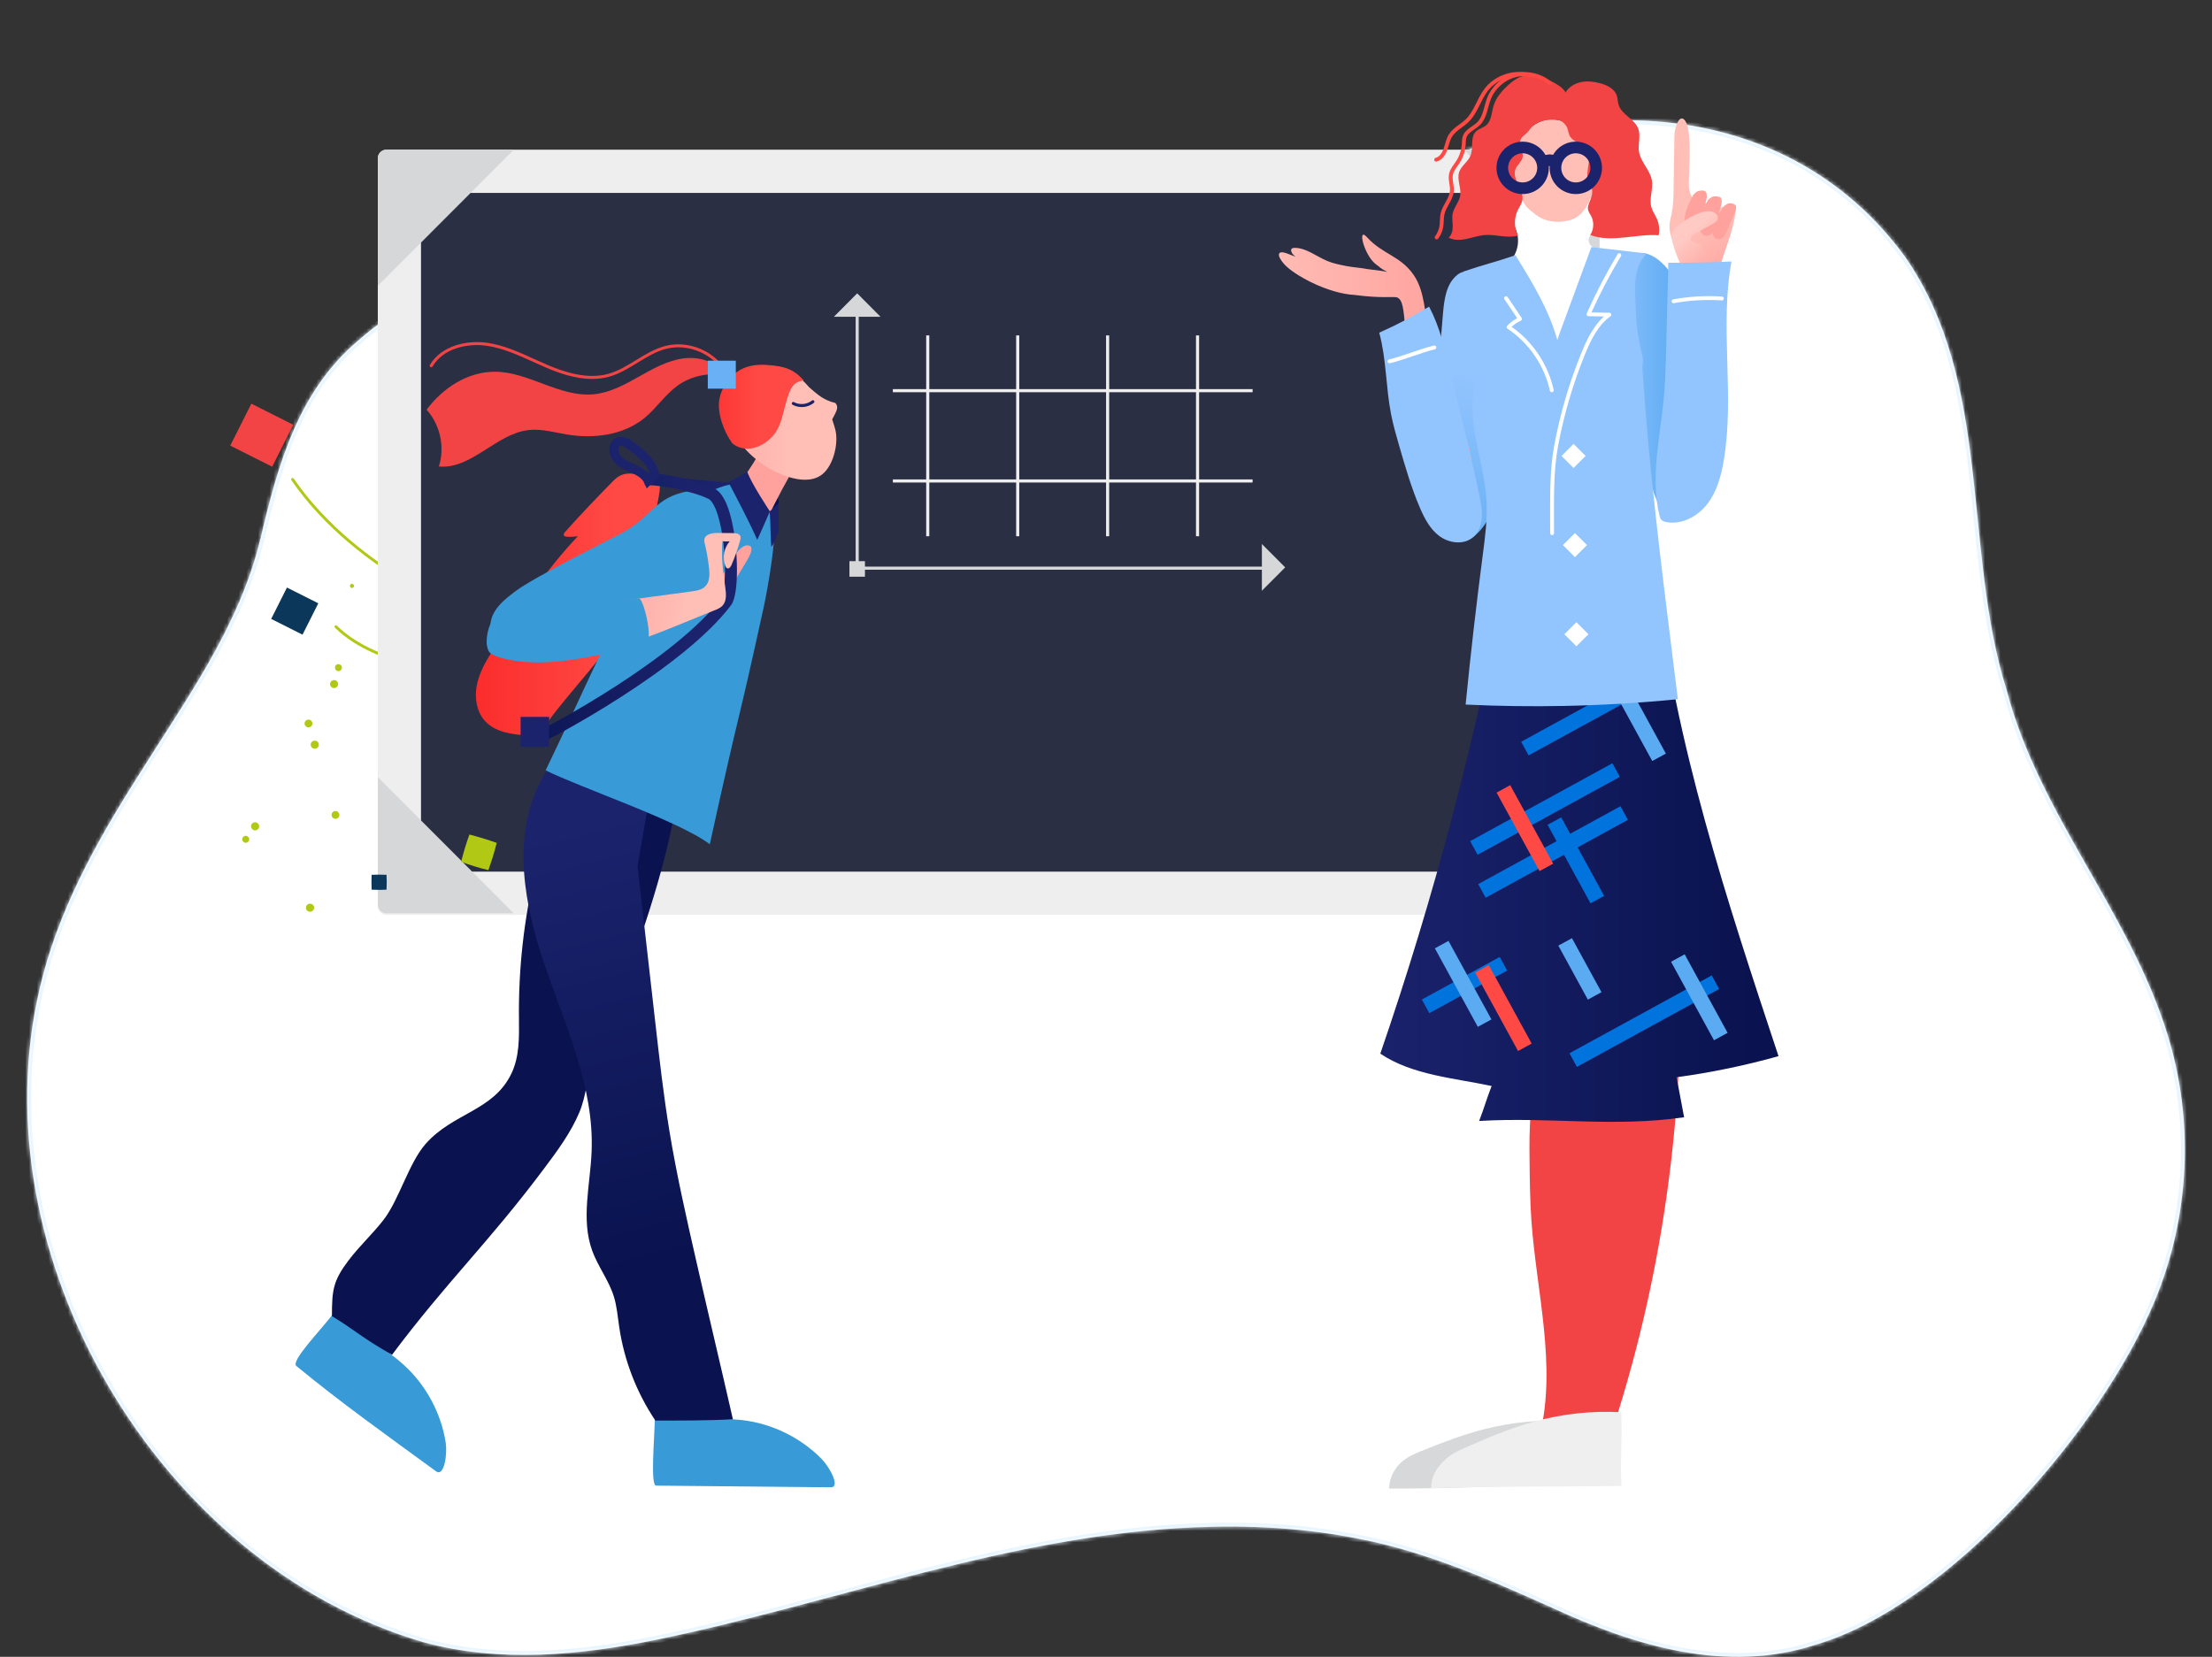 <svg width="570" height="427" viewBox="0 0 570 427" fill="none" xmlns="http://www.w3.org/2000/svg">
<rect x="0" y="0" width="570" height="427" fill="#333333" stroke="none"/>
<mask id="path-1-inside-1_9912_7237" fill="white">
<path d="M67.174 138.612C71.618 119.731 76.806 100.87 92.31 87.764C112.403 69.982 141.313 64.24 167.383 68.463C188.699 72.02 207.885 83.936 229.004 89.243C238.629 91.788 248.571 93.341 258.512 93.604C305.609 94.629 322.394 69.87 358.346 48.293C401.235 22.54 459.654 23.237 490.911 66.187C513.614 98.812 505.626 141.485 517.106 177.944C525.463 209.793 548.764 235.125 558.449 266.349C565.498 288.787 564.301 313.554 555.26 335.249C541.643 368.176 502.398 413.684 468.004 423.838C445.018 431.414 421.243 424.232 399.979 414.361C383.903 407.134 367.486 399.894 350.154 396.579C336.222 393.778 321.914 393.015 307.699 393.626C260.294 395.626 215.577 413.007 169.539 422.516C149.742 426.6 128.873 428.639 109.175 423.246C40.591 403.248 -5.966 323.352 10.228 254.762C14.771 235.079 24.594 217.349 35.357 200.356C47.567 180.733 61.723 161.523 67.134 138.73"/>
</mask>
<path d="M67.174 138.612C71.618 119.731 76.806 100.87 92.31 87.764C112.403 69.982 141.313 64.24 167.383 68.463C188.699 72.02 207.885 83.936 229.004 89.243C238.629 91.788 248.571 93.341 258.512 93.604C305.609 94.629 322.394 69.87 358.346 48.293C401.235 22.54 459.654 23.237 490.911 66.187C513.614 98.812 505.626 141.485 517.106 177.944C525.463 209.793 548.764 235.125 558.449 266.349C565.498 288.787 564.301 313.554 555.26 335.249C541.643 368.176 502.398 413.684 468.004 423.838C445.018 431.414 421.243 424.232 399.979 414.361C383.903 407.134 367.486 399.894 350.154 396.579C336.222 393.778 321.914 393.015 307.699 393.626C260.294 395.626 215.577 413.007 169.539 422.516C149.742 426.6 128.873 428.639 109.175 423.246C40.591 403.248 -5.966 323.352 10.228 254.762C14.771 235.079 24.594 217.349 35.357 200.356C47.567 180.733 61.723 161.523 67.134 138.73" fill="white"/>
<path d="M92.31 87.764L92.955 88.528L92.964 88.52L92.973 88.513L92.31 87.764ZM167.383 68.463L167.548 67.476L167.543 67.475L167.383 68.463ZM229.004 89.243L229.259 88.277L229.247 88.274L229.004 89.243ZM258.512 93.604L258.486 94.603L258.49 94.603L258.512 93.604ZM358.346 48.293L358.861 49.15L358.861 49.15L358.346 48.293ZM490.911 66.187L491.732 65.616L491.726 65.607L491.72 65.599L490.911 66.187ZM517.106 177.944L518.073 177.69L518.067 177.667L518.06 177.644L517.106 177.944ZM558.449 266.349L557.494 266.645L557.495 266.649L558.449 266.349ZM555.26 335.249L554.337 334.864L554.336 334.867L555.26 335.249ZM468.004 423.838L467.721 422.879L467.706 422.883L467.691 422.888L468.004 423.838ZM399.979 414.361L400.4 413.454L400.389 413.449L399.979 414.361ZM350.154 396.579L349.957 397.56L349.966 397.561L350.154 396.579ZM307.699 393.626L307.742 394.626L307.742 394.625L307.699 393.626ZM169.539 422.516L169.742 423.495L169.742 423.495L169.539 422.516ZM109.175 423.246L108.895 424.206L108.903 424.208L108.911 424.211L109.175 423.246ZM10.228 254.762L11.201 254.992L11.202 254.987L10.228 254.762ZM35.357 200.356L36.202 200.891L36.206 200.885L35.357 200.356ZM68.147 138.841C72.597 119.938 77.733 101.396 92.955 88.528L91.664 87C75.879 100.345 70.64 119.524 66.2 138.382L68.147 138.841ZM92.973 88.513C112.793 70.972 141.38 65.264 167.223 69.45L167.543 67.475C141.247 63.217 112.013 68.992 91.647 87.015L92.973 88.513ZM167.218 69.449C177.757 71.208 187.791 75.037 197.892 79.124C207.963 83.199 218.117 87.539 228.76 90.213L229.247 88.274C218.772 85.641 208.773 81.369 198.642 77.27C188.542 73.183 178.325 69.275 167.548 67.476L167.218 69.449ZM228.748 90.21C238.44 92.773 248.459 94.338 258.486 94.603L258.538 92.604C248.683 92.343 238.818 90.804 229.259 88.277L228.748 90.21ZM258.49 94.603C282.254 95.121 298.409 89.123 313.123 80.281C320.457 75.875 327.436 70.761 334.79 65.429C342.155 60.09 349.914 54.52 358.861 49.15L357.832 47.436C348.803 52.854 340.982 58.47 333.616 63.81C326.24 69.157 319.337 74.215 312.093 78.567C297.653 87.243 281.867 93.112 258.534 92.604L258.49 94.603ZM358.861 49.15C401.475 23.563 459.254 24.387 490.102 66.775L491.72 65.599C460.054 22.088 400.995 21.518 357.832 47.436L358.861 49.15ZM490.09 66.758C501.293 82.857 504.952 101.471 507.224 120.745C509.488 139.946 510.374 159.896 516.152 178.245L518.06 177.644C512.357 159.534 511.498 139.917 509.21 120.511C506.931 101.177 503.232 82.142 491.732 65.616L490.09 66.758ZM516.138 178.198C520.355 194.266 528.335 208.668 536.41 222.875C544.506 237.119 552.69 251.158 557.494 266.645L559.404 266.053C554.523 250.317 546.214 236.078 538.149 221.887C530.063 207.66 522.214 193.471 518.073 177.69L516.138 178.198ZM557.495 266.649C564.472 288.86 563.288 313.384 554.337 334.864L556.183 335.633C565.314 313.723 566.523 288.715 559.403 266.05L557.495 266.649ZM554.336 334.867C547.585 351.193 534.446 370.702 518.696 387.397C502.933 404.107 484.67 417.875 467.721 422.879L468.287 424.797C485.732 419.647 504.289 405.584 520.151 388.77C536.026 371.941 549.319 352.232 556.184 335.631L554.336 334.867ZM467.691 422.888C445.085 430.338 421.615 423.303 400.4 413.454L399.558 415.268C420.87 425.162 444.95 432.489 468.317 424.788L467.691 422.888ZM400.389 413.449C384.326 406.228 367.806 398.937 350.342 395.597L349.966 397.561C367.165 400.85 383.48 408.04 399.569 415.273L400.389 413.449ZM350.351 395.599C336.324 392.778 321.935 392.013 307.656 392.627L307.742 394.625C321.894 394.017 336.119 394.777 349.957 397.56L350.351 395.599ZM307.657 392.627C283.851 393.631 260.741 398.497 237.861 404.285C214.947 410.083 192.33 416.787 169.337 421.537L169.742 423.495C192.787 418.735 215.547 411.994 238.352 406.224C261.191 400.446 284.143 395.621 307.742 394.626L307.657 392.627ZM169.337 421.537C149.594 425.609 128.91 427.612 109.439 422.281L108.911 424.211C128.836 429.665 149.891 427.59 169.742 423.495L169.337 421.537ZM109.455 422.286C75.446 412.369 46.853 387.584 28.773 356.72C10.692 325.856 3.173 288.996 11.201 254.992L9.255 254.532C1.089 289.118 8.752 326.501 27.047 357.731C45.342 388.963 74.32 414.124 108.895 424.206L109.455 422.286ZM11.202 254.987C15.706 235.475 25.453 217.863 36.202 200.891L34.513 199.821C23.736 216.836 13.836 234.683 9.254 254.537L11.202 254.987ZM36.206 200.885C48.354 181.361 62.647 161.96 68.107 138.961L66.161 138.499C60.799 161.087 46.78 180.104 34.508 199.828L36.206 200.885Z" fill="#E7F5FF" mask="url(#path-1-inside-1_9912_7237)"/>
<path d="M90.875 151.499C91.15 151.401 91.294 151.099 91.196 150.824C91.098 150.549 90.796 150.405 90.521 150.503C90.246 150.601 90.102 150.903 90.2 151.178C90.299 151.453 90.6 151.597 90.875 151.499ZM130.466 114.417C130.735 114.548 131.063 114.43 131.187 114.161C131.312 113.919 131.213 113.618 130.971 113.493C130.951 113.48 130.932 113.474 130.905 113.467C130.65 113.336 130.335 113.441 130.204 113.696C130.08 113.965 130.191 114.292 130.46 114.417H130.466ZM109.207 131.903C109.423 132.106 109.757 132.113 109.986 131.929C110.209 131.726 110.215 131.372 110.012 131.15C109.809 130.927 109.455 130.914 109.233 131.124C109.036 131.34 109.023 131.674 109.207 131.903ZM137.247 196.757C137.608 197.183 138.243 197.249 138.682 196.895C139.115 196.567 139.206 195.958 138.879 195.526C138.866 195.513 138.859 195.493 138.846 195.486C138.486 195.061 137.85 194.995 137.411 195.349C136.979 195.689 136.9 196.325 137.247 196.757ZM121.825 177.673C122.192 178.105 122.834 178.157 123.26 177.791C123.679 177.437 123.744 176.808 123.397 176.375C123.057 175.936 122.421 175.864 121.989 176.212C121.563 176.585 121.491 177.227 121.831 177.679L121.825 177.673ZM106.402 158.535C106.75 158.968 107.372 159.04 107.804 158.693C107.811 158.686 107.824 158.68 107.831 158.673C108.263 158.345 108.355 157.736 108.027 157.304C108.014 157.291 108.008 157.271 107.994 157.264C107.621 156.839 106.986 156.766 106.533 157.101C106.108 157.461 106.049 158.096 106.402 158.535ZM86.754 210.987C87.285 210.811 87.573 210.247 87.396 209.716C87.226 209.186 86.656 208.897 86.125 209.074C85.608 209.245 85.319 209.802 85.477 210.319C85.653 210.85 86.224 211.145 86.761 210.987H86.754ZM79.803 187.421C80.334 187.244 80.622 186.681 80.445 186.15C80.275 185.62 79.705 185.331 79.174 185.508C78.656 185.679 78.368 186.236 78.525 186.753C78.702 187.284 79.272 187.579 79.809 187.421H79.803ZM159.536 152.456C160.034 152.711 160.65 152.528 160.912 152.03C161.18 151.551 161.003 150.949 160.525 150.68C160.525 150.68 160.525 150.68 160.519 150.68C160.06 150.392 159.464 150.529 159.176 150.988C159.162 151.008 159.149 151.034 159.136 151.053C158.887 151.558 159.058 152.167 159.542 152.462L159.536 152.456ZM137.975 140.689C138.479 140.938 139.088 140.767 139.377 140.289C139.632 139.791 139.442 139.175 138.951 138.913C138.459 138.651 137.85 138.828 137.581 139.32L137.575 139.333C137.306 139.811 137.483 140.414 137.961 140.682C137.975 140.682 137.975 140.689 137.981 140.689H137.975ZM116.439 128.942C116.905 129.21 117.501 129.053 117.769 128.588C117.776 128.575 117.789 128.562 117.789 128.549C118.071 128.07 117.914 127.455 117.435 127.166C117.422 127.16 117.409 127.147 117.389 127.14C116.892 126.872 116.276 127.062 116.014 127.559C115.745 128.057 115.935 128.673 116.433 128.942C116.439 128.942 116.439 128.942 116.446 128.948L116.439 128.942ZM63.489 217.192C63.974 217.094 64.295 216.628 64.21 216.137C64.118 215.652 63.647 215.325 63.155 215.416C62.664 215.508 62.343 215.98 62.435 216.471C62.533 216.956 62.998 217.277 63.489 217.192ZM139.724 166.161C140.156 166.43 140.72 166.319 141.014 165.899C141.29 165.5 141.185 164.956 140.792 164.681C140.779 164.674 140.772 164.668 140.759 164.661C140.353 164.373 139.789 164.471 139.508 164.877C139.508 164.877 139.508 164.884 139.501 164.89C139.239 165.303 139.337 165.854 139.737 166.155L139.724 166.161ZM121.622 153.877C122.035 154.146 122.591 154.028 122.86 153.622C123.135 153.222 123.03 152.678 122.637 152.403C122.624 152.397 122.618 152.39 122.605 152.383C122.198 152.095 121.635 152.193 121.347 152.6C121.347 152.6 121.347 152.606 121.34 152.613C121.085 153.039 121.209 153.602 121.628 153.871L121.622 153.877ZM103.435 141.586C103.841 141.875 104.404 141.776 104.692 141.37C104.692 141.37 104.692 141.364 104.699 141.357C104.981 140.977 104.896 140.44 104.516 140.165C104.496 140.145 104.47 140.132 104.443 140.119C104.037 139.831 103.474 139.929 103.186 140.335C103.186 140.335 103.186 140.342 103.179 140.348C102.924 140.761 103.035 141.311 103.435 141.586ZM98.527 190.881C98.816 191.287 99.379 191.392 99.792 191.11C100.205 190.835 100.323 190.284 100.054 189.872C99.772 189.459 99.215 189.334 98.79 189.59C98.37 189.878 98.259 190.455 98.534 190.881H98.527ZM86.472 172.556C86.721 172.962 87.259 173.1 87.665 172.844C87.678 172.838 87.691 172.824 87.711 172.818C88.124 172.543 88.241 171.992 87.973 171.58C87.691 171.167 87.134 171.042 86.708 171.298C86.302 171.58 86.197 172.143 86.479 172.556H86.472ZM146.636 122.109C147.101 122.213 147.553 121.925 147.664 121.466C147.664 121.447 147.677 121.427 147.677 121.414C147.789 120.929 147.487 120.444 147.003 120.326C146.99 120.326 146.983 120.326 146.97 120.326C146.479 120.248 146.013 120.569 145.909 121.054C145.804 121.532 146.118 122.004 146.596 122.109C146.61 122.109 146.623 122.109 146.636 122.109ZM125.153 117.719C125.644 117.817 126.129 117.503 126.241 117.011C126.332 116.513 125.998 116.035 125.5 115.943C125.029 115.858 124.563 116.16 124.452 116.625C124.334 117.103 124.629 117.588 125.101 117.706C125.114 117.706 125.133 117.712 125.153 117.712V117.719ZM79.01 234.534C79.351 234.999 79.999 235.117 80.484 234.796C80.963 234.475 81.094 233.826 80.773 233.348C80.432 232.876 79.783 232.758 79.299 233.086C78.82 233.407 78.689 234.056 79.01 234.534ZM64.872 213.536C65.193 214.014 65.841 214.145 66.32 213.831C66.798 213.516 66.929 212.861 66.608 212.383C66.287 211.905 65.638 211.774 65.16 212.088C64.682 212.409 64.551 213.058 64.872 213.536ZM138.42 146.068C138.997 146.159 139.547 145.793 139.671 145.216C139.763 144.639 139.37 144.096 138.794 144.004C138.237 143.912 137.712 144.279 137.595 144.829C137.496 145.393 137.857 145.937 138.414 146.061L138.42 146.068ZM113.59 141.246C114.153 141.344 114.697 140.984 114.821 140.427C114.933 139.857 114.566 139.306 113.996 139.195C113.426 139.084 112.875 139.451 112.764 140.014C112.659 140.577 113.026 141.128 113.59 141.246ZM106.612 191.136C107.103 191.431 107.739 191.293 108.08 190.835C108.381 190.343 108.23 189.708 107.752 189.393C107.287 189.072 106.645 189.184 106.317 189.655C106.317 189.655 106.311 189.669 106.304 189.675C105.983 190.16 106.114 190.815 106.606 191.143L106.612 191.136ZM85.496 177.155C85.988 177.476 86.643 177.338 86.964 176.854C87.272 176.382 87.141 175.74 86.669 175.438C86.191 175.124 85.549 175.249 85.228 175.727C84.907 176.192 85.031 176.834 85.496 177.155ZM100.932 207.548C101.404 207.869 102.052 207.744 102.373 207.273C102.694 206.794 102.57 206.152 102.098 205.831C101.639 205.517 101.01 205.628 100.683 206.074C100.349 206.552 100.46 207.214 100.932 207.548ZM80.504 192.774C80.982 193.108 81.637 192.997 81.972 192.519C82.293 192.053 82.188 191.418 81.749 191.071C81.264 190.743 80.609 190.841 80.249 191.3C79.927 191.785 80.039 192.427 80.504 192.774ZM110.785 155.738C111.355 155.856 111.912 155.502 112.05 154.939C112.174 154.382 111.834 153.825 111.277 153.7C110.74 153.55 110.176 153.864 110.025 154.401C110.025 154.414 110.019 154.428 110.012 154.447C109.862 155.004 110.196 155.581 110.753 155.725C110.759 155.725 110.772 155.731 110.785 155.738Z" fill="#B1C914"/>
<path d="M119.466 173.283C119.499 173.342 119.519 173.414 119.519 173.493C119.506 173.696 119.335 173.853 119.132 173.84C118.916 173.827 97.204 172.497 86.309 161.785C86.165 161.641 86.158 161.412 86.309 161.261C86.453 161.117 86.682 161.11 86.826 161.261C97.525 171.776 118.955 173.093 119.171 173.106C119.303 173.113 119.407 173.185 119.473 173.283H119.466Z" fill="#B1C914"/>
<path d="M123.889 159.073C123.941 159.164 123.954 159.276 123.921 159.381C123.856 159.571 123.646 159.675 123.45 159.61C123.135 159.498 92.015 148.426 75.092 123.76C74.981 123.589 75.02 123.36 75.191 123.249C75.361 123.131 75.59 123.176 75.702 123.347C92.487 147.81 123.384 158.811 123.699 158.922C123.784 158.955 123.849 159.007 123.895 159.079L123.889 159.073Z" fill="#B1C914"/>
<path d="M164.522 227.576C164.607 227.72 164.587 227.904 164.463 228.028C159.287 233.165 158.815 243.962 158.809 244.073C158.802 244.276 158.632 244.433 158.429 244.427C158.226 244.42 158.068 244.25 158.075 244.047C158.094 243.595 158.56 232.85 163.952 227.504C164.096 227.36 164.332 227.36 164.476 227.504C164.495 227.524 164.515 227.55 164.528 227.576H164.522Z" fill="#B1C914"/>
<path d="M73.944 151.423L69.879 159.506L77.956 163.568L82.022 155.485L73.944 151.423Z" fill="#0B385A"/>
<path d="M164.513 247.905L155.701 249.928L157.725 258.747L166.537 256.723L164.513 247.905Z" fill="#0B385A"/>
<path d="M64.767 104.035L59.33 114.845L70.135 120.28L75.572 109.469L64.767 104.035Z" fill="#F24444"/>
<path d="M406.603 44.151H102.924V230.21H406.603V44.151Z" fill="#2A2F44"/>
<path d="M409.938 235.779H99.582C98.35 235.779 97.355 234.783 97.355 233.551V40.803C97.355 39.572 98.35 38.576 99.582 38.576H409.938C411.169 38.576 412.165 39.572 412.165 40.803V233.551C412.165 234.783 411.169 235.779 409.938 235.779ZM108.486 224.641H401.041V49.72H108.486V224.641Z" fill="#EEEEEE"/>
<path d="M412.165 73.659V40.803C412.165 39.572 411.169 38.576 409.938 38.576H377.134L412.165 73.659Z" fill="#D6D7D8"/>
<path d="M412.165 200.295V233.152C412.165 234.383 411.169 235.379 409.938 235.379H377.134L412.165 200.295Z" fill="#D6D7D8"/>
<path d="M97.361 73.659V40.803C97.361 39.572 98.357 38.576 99.589 38.576H132.393L97.361 73.659Z" fill="#D6D7D8"/>
<path d="M97.361 200.295V233.152C97.361 234.383 98.357 235.379 99.589 235.379H132.393L97.361 200.295Z" fill="#D6D7D8"/>
<path d="M221.285 80.827H220.485V146.225H221.285V80.827Z" fill="#D6D7D8"/>
<path d="M326.176 146.029H220.688V146.828H326.176V146.029Z" fill="#D6D7D8"/>
<path d="M222.883 144.62H218.887V148.629H222.883V144.62Z" fill="#D6D7D8"/>
<path d="M214.884 81.633L220.885 75.599L226.893 81.633H214.884Z" fill="#D6D7D8"/>
<path d="M325.167 140.198L331.174 146.225L325.167 152.252V140.198Z" fill="#D6D7D8"/>
<path d="M239.465 86.442H238.666V138.199H239.465V86.442Z" fill="#EEEEEE"/>
<path d="M262.645 86.442H261.846V138.199H262.645V86.442Z" fill="#EEEEEE"/>
<path d="M285.818 86.442H285.019V138.199H285.818V86.442Z" fill="#EEEEEE"/>
<path d="M308.991 86.442H308.192V138.199H308.991V86.442Z" fill="#EEEEEE"/>
<path d="M322.775 100.285H230.077V101.084H322.775V100.285Z" fill="#EEEEEE"/>
<path d="M322.775 123.556H230.077V124.356H322.775V123.556Z" fill="#EEEEEE"/>
<path d="M191.442 127.474L196.126 125.188L171.774 122.927C170.601 122.816 169.383 122.705 168.138 122.77L168.256 125.083C169.337 125.031 170.47 125.135 171.565 125.234L191.252 127.062L191.455 127.474H191.442Z" fill="url(#paint0_linear_9912_7237)"/>
<path d="M199.291 132.198C199.9 131.89 200.221 131.215 200.451 130.567C200.536 130.324 200.614 130.082 200.647 129.826C200.745 129.112 200.464 128.398 200.13 127.756C199.114 125.777 197.568 124.074 195.694 122.875C195.262 122.593 194.797 122.338 194.292 122.226C193.788 122.115 193.231 122.161 192.798 122.443C192.359 122.731 192.104 123.235 192.012 123.753C191.92 124.264 191.979 124.795 192.058 125.312C192.176 126.053 192.346 126.786 192.674 127.455C192.903 127.92 193.204 128.352 193.532 128.758C194.403 129.853 195.439 130.809 196.592 131.602C196.991 131.877 197.411 132.132 197.869 132.27C198.328 132.408 198.852 132.414 199.284 132.191L199.291 132.198Z" fill="#0A134F"/>
<path d="M123.03 175.845C123.895 172.372 125.88 169.293 127.846 166.299C134.266 156.504 140.87 146.684 148.896 138.206C146.695 138.468 144.277 138.592 145.646 137.059C149.728 132.499 153.58 128.477 157.374 124.598C158.049 123.91 158.704 123.19 159.542 122.711C162.346 121.126 165.819 122.659 168.656 124.179C168.754 124.231 169.632 124.919 169.979 125.181C170.818 125.81 164.286 154.27 157.321 165.69C154.347 170.571 143.34 182.344 140.412 187.258C139.96 188.018 139.514 188.856 138.735 189.282C138.007 189.682 137.123 189.636 136.297 189.577C132.281 189.308 127.852 188.856 125.088 185.934C122.624 183.333 122.166 179.324 123.03 175.845Z" fill="url(#paint1_linear_9912_7237)"/>
<path d="M114.854 371.823C113.668 364.183 109.79 356.983 104.063 351.775C101.915 349.822 99.53 348.145 97.152 346.481C93.391 343.841 89.624 341.207 85.863 338.573C82.535 342.976 74.765 350.844 76.396 352.07C88.058 361.661 99.504 369.792 112.417 379.226C114.513 380.576 115.299 374.686 114.854 371.829V371.823Z" fill="#389AD6"/>
<path d="M85.536 339.189C85.536 332.493 85.83 330.082 89.833 324.808C92.664 321.081 95.939 318.1 98.816 314.405C102.832 309.242 105.335 299.749 109.652 294.835C116.767 286.731 127.164 286.364 131.803 276.635C133.847 272.343 133.788 267.397 133.729 262.647C133.408 236.847 139.449 210.824 151.949 188.24C158.062 193.875 167.404 194.556 175.679 195.447C175.109 203.696 173.471 212.449 171.171 221.365C166.657 238.891 159.569 257.085 152.932 273.477C151.222 277.696 151.078 282.426 149.315 286.626C147.075 291.972 143.563 296.676 140.084 301.321C125.775 320.425 115.319 330.069 101.01 349.167C92.814 344.47 92.1 343.212 85.529 339.183L85.536 339.189Z" fill="#0A134F"/>
<path d="M211.713 375.989C206.281 370.473 198.931 366.883 191.232 365.985C188.343 365.651 185.428 365.677 182.525 365.71C177.926 365.762 173.327 365.808 168.734 365.861C168.61 371.377 167.575 382.875 169.082 382.875C183.678 383.019 198.131 383.163 214.13 383.307C216.613 383.268 213.744 378.053 211.713 375.989Z" fill="#389AD6"/>
<path d="M158.153 334.053C156.856 329.932 154.091 326.413 152.611 322.352C149.643 314.241 152.126 305.291 152.454 296.663C153.089 280.218 145.856 264.652 140.49 249.092C135.118 233.532 131.692 215.678 139.429 201.147C142.351 195.657 146.754 190.913 148.699 185.004C154.635 189.656 162.648 191.562 170.045 190.068C168.125 201.101 166.205 212.134 164.279 223.167C165.812 236.689 167.352 250.212 168.885 263.734C169.94 273.031 170.995 282.334 172.515 291.566C174.349 302.716 176.858 313.749 179.367 324.769C182.512 338.599 185.716 351.971 188.861 365.795C182.303 366.116 175.096 366.116 168.872 366.103C164.03 358.883 160.82 350.576 159.562 341.974C159.169 339.314 158.959 336.608 158.153 334.04V334.053Z" fill="url(#paint2_linear_9912_7237)"/>
<path d="M113.092 120.222C121.537 121.008 127.859 111.731 136.291 110.827C139.567 110.473 142.816 111.436 146.059 111.973C152.991 113.126 160.623 112.183 166.061 107.741C169.147 105.219 171.361 101.733 174.585 99.401C178.11 96.852 182.742 95.889 186.994 96.819C184.891 93.216 180.193 91.82 176.059 92.377C171.925 92.934 168.19 95.064 164.554 97.114C160.918 99.165 157.131 101.222 152.978 101.615C144.29 102.441 136.382 95.902 127.649 95.804C120.639 95.719 114.087 99.958 109.934 105.592C113.432 109.471 114.684 115.249 113.092 120.222Z" fill="#F24444"/>
<path d="M198.04 112.478C200.542 114.64 203.111 116.723 205.744 118.721C202.77 123.688 200.038 128.804 197.555 134.032C193.768 131.903 189.66 130.35 185.415 129.44C191.095 125.162 194.652 118.721 198.04 112.471V112.478Z" fill="#FFA29D"/>
<path d="M182.905 217.585C175.017 211.57 149.479 202.975 140.602 198.533C151.104 176.637 149.466 179.12 160.204 157.336C161.58 154.539 167.942 139.824 174.65 132.617C177.789 129.243 183.534 125.777 188.061 124.893C192.962 123.936 195.281 127.985 198.898 132.617C200.948 135.251 197.548 153.045 196.834 156.308C189.614 189.393 191.16 179.998 182.905 217.591V217.585Z" fill="#389AD6"/>
<path d="M189.608 96.924C192.084 94.913 195.537 94.723 198.727 94.723C200.267 94.723 201.859 94.756 203.268 95.378C204.034 95.719 204.716 96.217 205.371 96.747C206.511 97.671 207.552 98.706 208.516 99.814C210.723 101.746 212.348 103.188 215.218 103.836C216.377 104.996 215.323 106.3 214.445 108.082C214.785 109.222 215.237 110.381 215.414 111.56C215.939 115.105 214.504 120.49 211.536 122.502C209.131 124.133 205.895 123.786 203.124 122.895C197.319 121.028 192.241 117.011 189.09 111.803C187.688 109.484 186.646 106.876 186.574 104.164C186.502 101.451 187.511 98.634 189.614 96.924H189.608Z" fill="url(#paint3_linear_9912_7237)"/>
<path d="M177.369 126.59C168.577 128.221 168.23 133.01 160.388 137.302C156.031 139.686 137.706 148.649 132.694 152.462C130.512 154.126 128.245 155.882 127.06 158.352C125.874 160.822 126.149 164.229 128.416 165.775C130.82 167.419 134.07 166.319 136.756 165.179C145.122 161.621 147.658 160.992 156.024 157.428C159.477 155.961 178.476 145.006 183.384 138.474C185.244 135.998 187.472 130.645 185.27 128.47C183.724 126.944 179.512 126.19 177.369 126.59Z" fill="#389AD6"/>
<path d="M207.087 98.045C204.074 98.457 203.563 100.456 202.672 103.358C201.781 106.26 201.407 109.444 199.553 111.849C196.88 115.315 192.11 117.025 188.71 114.266C186.509 111.246 184.628 106.254 185.428 102.605C186.227 98.955 188.939 95.706 192.497 94.559C194.397 93.95 196.434 93.924 198.42 94.114C201.912 94.448 204.382 94.952 207.094 98.045H207.087Z" fill="url(#paint4_linear_9912_7237)"/>
<path d="M152.604 97.651C154.059 97.651 155.526 97.481 156.968 97.081C159.614 96.341 161.986 94.887 164.286 93.478C166.631 92.037 169.055 90.549 171.722 89.881C177.474 88.433 183.941 91.264 186.771 96.472C186.876 96.662 187.112 96.728 187.295 96.629C187.485 96.525 187.55 96.295 187.452 96.105C184.458 90.602 177.618 87.608 171.538 89.134C168.761 89.835 166.284 91.355 163.886 92.823C161.632 94.205 159.307 95.634 156.765 96.341C151.176 97.9 145.135 95.778 141.08 94.048C139.953 93.563 138.826 93.059 137.699 92.548C133.854 90.799 129.877 88.99 125.625 88.361C120.37 87.582 113.747 89.036 110.779 94.061C110.668 94.245 110.733 94.481 110.916 94.592C111.1 94.703 111.336 94.638 111.447 94.454C114.232 89.737 120.521 88.381 125.507 89.121C129.654 89.744 133.578 91.526 137.378 93.249C138.505 93.76 139.639 94.277 140.772 94.762C143.904 96.099 148.195 97.658 152.604 97.658V97.651Z" fill="#F24444"/>
<path d="M189.608 92.96H182.388V100.167H189.608V92.96Z" fill="url(#paint5_linear_9912_7237)"/>
<path d="M206.583 104.911C207.71 104.911 208.843 104.537 209.721 103.817C209.885 103.679 209.911 103.437 209.773 103.273C209.636 103.109 209.393 103.083 209.23 103.22C207.972 104.249 206.026 104.426 204.604 103.64C204.414 103.535 204.185 103.6 204.08 103.79C203.975 103.98 204.047 104.21 204.231 104.314C204.951 104.714 205.77 104.911 206.589 104.911H206.583Z" fill="#1B236D"/>
<path d="M192.379 144.64C190.531 147.712 188.684 150.778 186.836 153.851C186.541 154.342 186.22 154.86 185.723 155.142C185.251 155.41 185.657 150.484 185.166 150.248C188.14 144.528 190.787 139.85 193.087 140.623C194.397 141.062 193.119 143.408 192.379 144.64Z" fill="#FFA29D"/>
<path d="M139.842 191.228C141.663 190.573 175.954 172.504 188.402 155.941C190.531 153.104 190.237 141.285 188.5 133.967C187.439 129.473 185.958 126.813 183.986 125.823C179.204 123.439 169.481 121.768 166.906 121.997L167.182 125.077C169.18 124.906 178.254 126.42 182.604 128.588C182.991 128.778 184.334 129.787 185.493 134.675C187.387 142.687 186.941 152.737 185.926 154.087C173.969 170.001 140.667 187.618 138.787 188.326L139.842 191.235V191.228Z" fill="url(#paint6_linear_9912_7237)"/>
<path d="M182.722 146.467C182.892 148.105 182.899 149.966 181.733 151.126C180.822 152.036 179.453 152.252 178.182 152.423C171.833 153.275 165.485 154.133 159.136 154.984C160.512 157.094 160.158 163.783 160.905 166.188C166.913 164.563 181.896 158.103 183.934 157.363C184.805 157.048 185.696 156.668 186.286 155.961C187.321 154.703 187.092 152.875 186.876 151.263C186.338 147.188 185.768 143.48 186.175 139.392C186.561 139.693 187.537 139.464 188.029 139.516C186.555 141.213 186.103 143.735 186.902 145.832C187 146.094 187.144 146.376 187.413 146.467C187.898 146.631 188.297 146.074 188.5 145.603C189.378 143.552 190.125 141.442 190.721 139.293C190.82 138.94 190.911 138.566 190.793 138.219C190.545 137.518 189.621 137.393 188.874 137.387C187.55 137.374 186.227 137.367 184.897 137.354C183.515 137.341 181.713 137.662 181.497 139.025C181.438 139.418 181.536 139.811 181.628 140.198C182.126 142.261 182.486 144.351 182.709 146.461L182.722 146.467Z" fill="url(#paint7_linear_9912_7237)"/>
<path d="M166.297 165.919C168.498 165.532 166.101 155.142 164.738 154.192C154.419 155.482 141.237 154.539 134.312 155.869C132.176 156.275 129.923 156.74 128.311 158.208C126.247 160.082 125.5 162.545 125.389 165.323C125.356 166.122 125.638 167.563 126.169 168.16C127.079 169.182 132.432 170.964 140.169 170.708C150.855 170.354 166.297 165.919 166.297 165.919Z" fill="#389AD6"/>
<path d="M141.506 184.755H134.155V192.479H141.506V184.755Z" fill="url(#paint8_linear_9912_7237)"/>
<path d="M192.582 121.617C193.486 124.415 198.387 131.792 198.387 131.792C198.387 131.792 196.002 137.308 195.131 139.136C192.956 134.216 190.21 129.079 187.727 124.303C189.201 123.386 191.088 122.587 192.576 121.617H192.582Z" fill="url(#paint9_linear_9912_7237)"/>
<path d="M200.654 136.778C200.654 136.778 200.582 132.29 200.686 129.531C200.254 130.121 198.924 131.379 198.315 131.792C198.636 134.976 198.452 137.793 198.773 140.977C199.481 140.165 200.647 136.771 200.647 136.771L200.654 136.778Z" fill="url(#paint10_linear_9912_7237)"/>
<path d="M166.644 125.876L167.673 124.9L168.551 124.461L168.466 124.271C168.505 124.238 168.544 124.212 168.59 124.179C169.71 123.334 170.13 123.019 169.861 122.213L169.848 122.168C169.199 118.617 166.284 116.166 163.355 113.965C161.37 112.471 159.726 112.196 158.448 113.022C157.767 113.46 157.276 114.22 157.092 115.098C156.673 117.156 157.931 118.983 159.254 120.006C160.204 120.739 161.265 121.211 162.288 121.663C162.635 121.82 162.989 121.971 163.329 122.141C164.626 122.77 165.465 123.445 165.884 124.205L166.238 125.096H166.297L166.651 125.882L166.644 125.876ZM167.404 121.978L167.241 122.135C166.553 121.349 165.59 120.667 164.332 120.058C163.965 119.881 163.591 119.717 163.218 119.553C162.281 119.141 161.396 118.748 160.663 118.184C159.87 117.575 159.156 116.527 159.352 115.577C159.405 115.308 159.536 115.079 159.693 114.98C159.785 114.922 159.89 114.895 160.014 114.895C160.329 114.895 160.918 115.059 161.947 115.826C164.312 117.608 166.657 119.547 167.404 121.984V121.978Z" fill="url(#paint11_linear_9912_7237)"/>
<path d="M394.063 228.349C406.596 229.588 419.261 229.398 431.748 227.779C435.784 275.187 430.208 323.393 415.474 368.625C409.315 368.815 403.157 369.005 396.998 369.195C400.405 358.693 399.193 347.333 398.145 336.346C394.712 300.463 393.349 264.39 394.063 228.349Z" fill="#F24444"/>
<path d="M394.476 286.743C394.921 282.262 395.904 277.774 395.38 273.306C398.374 273.66 401.408 273.732 404.415 273.509C406.04 305.566 405.024 337.761 401.381 369.654C399.822 369.405 398.197 369.575 396.717 370.139C401.25 351.991 395.904 333.044 394.607 314.378C394.253 309.34 394.201 304.282 394.148 299.237C394.103 295.071 394.063 290.897 394.476 286.75V286.743Z" fill="#F24444"/>
<path d="M433.969 287.943C415.749 290.576 399.527 287.812 381.15 288.899C382.493 285.44 383.024 283.343 384.367 279.884C374.612 277.801 363.972 277.106 355.684 271.55C369.527 231.278 380.416 189.99 388.245 148.125C401.093 148.577 413.941 149.036 426.788 149.488C431.584 191.523 444.982 232.038 458.295 272.193C449.68 274.61 440.901 276.425 432.03 277.63C432.678 281.07 433.327 284.51 433.969 287.943Z" fill="url(#paint12_linear_9912_7237)"/>
<path d="M366.324 373.932C364.424 374.705 362.485 375.524 360.866 377.064C359.248 378.603 357.964 381.008 357.964 383.628C373.465 383.727 389.051 382.77 404.559 382.685C404.133 378.361 404.231 372.576 403.838 366.241C396.749 365.834 389.615 366.529 382.624 368.291C377.114 369.687 371.703 371.744 366.33 373.932H366.324Z" fill="#D7D8D9"/>
<path d="M377.73 373.022C375.699 373.926 373.629 374.876 371.893 376.664C370.156 378.446 368.787 380.484 368.774 383.504C385.094 382.993 401.316 383.229 417.859 382.947C417.426 377.575 418.094 370.761 417.76 363.967C410.2 363.535 402.587 364.36 395.131 366.437C389.248 368.075 383.469 370.473 377.737 373.022H377.73Z" fill="#EFEFEF"/>
<path d="M379.794 218.535L416.45 198.461" stroke="#0073DC" stroke-width="4" stroke-miterlimit="10"/>
<path d="M381.871 229.607L418.527 209.533" stroke="#0073DC" stroke-width="4" stroke-miterlimit="10"/>
<path d="M405.384 273.201L442.041 253.134" stroke="#0073DC" stroke-width="4" stroke-miterlimit="10"/>
<path d="M392.936 192.925L429.593 172.857" stroke="#0073DC" stroke-width="4" stroke-miterlimit="10"/>
<path d="M367.346 259.358L387.407 248.377" stroke="#0073DC" stroke-width="4" stroke-miterlimit="10"/>
<path d="M400.543 211.61L411.608 231.848" stroke="#0073DC" stroke-width="4" stroke-miterlimit="10"/>
<path d="M387.407 203.309L398.472 223.54" stroke="#FF4945" stroke-width="4" stroke-miterlimit="10"/>
<path d="M381.871 249.675L392.936 269.906" stroke="#FF4945" stroke-width="4" stroke-miterlimit="10"/>
<path d="M432.357 246.903L443.423 267.141" stroke="#5BABF2" stroke-width="4" stroke-miterlimit="10"/>
<path d="M416.45 174.934L427.516 195.172" stroke="#5BABF2" stroke-width="4" stroke-miterlimit="10"/>
<path d="M371.5 243.444L382.565 263.682" stroke="#5BABF2" stroke-width="4" stroke-miterlimit="10"/>
<path d="M403.314 242.75L410.92 256.665" stroke="#5BABF2" stroke-width="4" stroke-miterlimit="10"/>
<path d="M391.652 50.395C390.119 52.275 388.96 54.784 389.693 57.097C389.923 57.824 390.329 58.486 390.624 59.194C391.783 61.952 391.089 65.391 388.946 67.475C393.742 75.291 395.786 84.712 401.532 91.853C404.579 82.439 410.265 73.817 411.608 64.009C410.18 64.179 408.922 62.443 409.518 61.139C409.82 60.478 410.449 60.032 410.868 59.436C411.844 58.047 411.517 56.141 410.96 54.535C410.403 52.93 409.65 51.286 409.912 49.609C407.376 51.417 403.956 51.122 400.864 50.749C398.302 50.441 395.74 50.133 393.179 49.825C392.858 49.785 392.517 49.753 392.229 49.884C391.993 49.989 391.816 50.192 391.652 50.395Z" fill="white"/>
<path d="M380.259 137.865C384.753 133.902 386.005 127.488 386.856 121.552C388.376 110.951 389.471 100.246 388.96 89.547C388.776 85.642 388.357 81.672 386.791 78.089C385.225 74.505 382.349 71.321 378.601 70.227C378.169 70.102 377.717 70.004 377.272 70.043C376.643 70.102 376.059 70.423 375.562 70.816C372.672 73.077 372.142 77.171 371.834 80.827C370.93 91.69 370.019 102.552 369.115 113.415C368.761 117.654 368.407 121.938 368.977 126.158C369.547 130.377 371.113 134.583 374.12 137.597C374.985 138.462 376.066 139.261 377.291 139.267C378.411 139.267 379.427 138.612 380.272 137.872L380.259 137.865Z" fill="url(#paint13_linear_9912_7237)"/>
<path d="M436.321 129.407C435.423 131.3 433.982 133.2 432.069 133.259C431.139 133.292 430.235 132.86 429.468 132.264C427.103 130.409 426.042 127.121 425.308 123.989C422.681 112.799 422.51 101.032 420.001 89.809C418.304 82.229 417.505 74.21 419.077 66.597C423.126 63.577 426.939 65.817 430.189 69.873C433.438 73.928 434.722 79.464 435.685 84.804C437.192 93.131 438.195 101.576 438.686 110.06C439.066 116.645 439.073 123.583 436.314 129.407H436.321Z" fill="url(#paint14_linear_9912_7237)"/>
<path d="M433.936 30.773C436.059 32.607 435.273 42.048 435.174 47.558C435.155 48.488 435.463 49.851 435.915 50.67C436.524 51.777 438.057 49.019 439.204 49.74C439.872 50.159 438.483 54.313 440.704 51.24C441.451 50.205 443.279 50.984 443.312 51.561C443.456 53.887 442.702 54.136 444.989 52.596C446.024 51.902 446.705 53.094 447.275 54.024C446.633 60.32 443.999 65.038 442.899 70.109C440.534 81.01 443.253 92.345 442.617 103.482C442.578 104.17 442.499 104.924 442.001 105.402C441.562 105.828 440.914 105.926 440.311 105.992C437.107 106.326 433.864 106.221 430.693 105.671C431.453 94.395 432.213 83.12 432.973 71.851C433.039 72.408 433.111 72.965 433.176 73.515C434.513 71.15 433.707 68.169 432.593 65.693C431.479 63.216 430.051 60.7 430.215 57.995C430.28 56.973 430.569 55.983 430.772 54.974C431.198 52.852 431.237 50.67 431.263 48.501C431.329 43.994 431.401 39.493 431.466 34.985C431.492 33.164 432.554 29.574 433.936 30.766V30.773Z" fill="url(#paint15_linear_9912_7237)"/>
<path d="M434.08 57.274C434.133 58.329 434.631 59.554 435.666 59.751C436.439 59.901 437.219 59.377 437.618 58.696C437.887 58.25 438.024 57.739 438.155 57.235C438.601 55.584 439.046 53.933 439.492 52.275C439.741 51.338 440.049 50.316 439.59 49.465C439.472 49.235 439.014 49.13 438.909 49.117C438.45 49.072 438.182 49.117 437.736 49.209C437.376 49.275 437.088 49.497 436.76 49.779C436.4 50.093 436.138 50.493 435.928 50.926C434.952 52.93 433.956 55.047 434.067 57.274H434.08Z" fill="url(#paint16_linear_9912_7237)"/>
<path d="M437.867 58.388C437.933 59.397 438.437 60.563 439.485 60.753C440.272 60.897 441.051 60.412 441.451 59.764C441.713 59.338 441.851 58.853 441.988 58.375C442.427 56.802 442.866 55.236 443.305 53.664C443.554 52.779 443.927 51.751 443.423 50.958C443.207 50.624 442.001 50.545 441.543 50.624C441.182 50.69 440.809 50.998 440.508 51.188C440.108 51.436 439.905 51.941 439.695 52.347C438.725 54.247 437.736 56.258 437.867 58.375V58.388Z" fill="url(#paint17_linear_9912_7237)"/>
<path d="M441.294 59.181C441.195 60.131 441.471 61.284 442.362 61.598C443.03 61.834 443.796 61.48 444.242 60.93C444.537 60.57 444.733 60.131 444.923 59.705C445.546 58.296 446.168 56.888 446.79 55.479C447.144 54.686 447.505 53.815 447.301 52.97C447.282 52.878 446.882 52.616 446.686 52.55C446.293 52.432 446.175 52.288 445.506 52.446C444.74 52.629 444.045 53.435 443.803 53.789C442.663 55.44 441.484 57.182 441.281 59.174L441.294 59.181Z" fill="url(#paint18_linear_9912_7237)"/>
<path d="M432.03 58.492C433.773 56.927 435.81 55.695 438.005 54.883C439.413 54.358 441.202 54.09 442.25 55.171C442.506 55.44 442.696 55.787 442.696 56.16C442.683 56.894 441.949 57.379 441.307 57.733C439.813 58.545 438.319 59.357 436.826 60.17C436.452 60.373 436.066 60.589 435.836 60.943C435.607 61.297 435.594 61.834 435.935 62.096C436.072 62.201 436.242 62.247 436.406 62.299C438.313 62.889 439.846 64.559 440.272 66.505C440.698 68.457 439.997 70.613 438.503 71.943C438.129 72.277 437.69 72.572 437.192 72.664C436.4 72.808 435.594 72.408 435.037 71.825C434.48 71.242 434.133 70.502 433.799 69.768C432.613 67.2 431.414 64.605 430.85 61.834C430.746 61.31 430.66 60.759 430.785 60.242C430.955 59.534 431.493 58.984 432.03 58.499V58.492Z" fill="url(#paint19_linear_9912_7237)"/>
<path d="M428.105 133.98C427.837 133.685 427.725 133.292 427.634 132.906C425.209 123.065 427.765 112.786 428.715 102.696C429.127 98.353 429.232 93.989 429.344 89.626C429.527 82.321 429.71 75.016 429.9 67.711C435.325 67.757 440.75 67.645 446.175 67.39C443.089 84.234 447.026 101.74 444.196 118.63C443.528 122.633 442.42 126.688 439.937 129.898C437.454 133.109 433.34 135.31 429.357 134.543C428.898 134.458 428.426 134.314 428.112 133.973L428.105 133.98Z" fill="#92C4FE"/>
<path d="M410.973 39.238C410.495 37.855 409.518 36.682 408.509 35.595C406.236 33.138 403.353 30.786 399.94 30.747C396.448 30.701 393.343 33.204 391.77 36.217C389.457 40.633 389.877 46.025 391.816 50.605C392.307 51.758 392.904 52.904 393.84 53.763C394.941 54.771 396.572 56.088 398.001 56.586C400.156 57.34 402.331 57.313 404.546 56.73C407.697 55.898 409.453 52.662 410.318 49.622C410.953 47.375 411.307 45.049 411.373 42.717C411.405 41.544 411.359 40.351 410.973 39.238Z" fill="#FFBFB7"/>
<path d="M403.327 23.992C402.928 24.732 402.718 25.597 402.161 26.226C401.742 26.698 401.126 27.038 400.923 27.641C400.576 28.644 401.545 29.908 400.89 30.74C402.253 30.891 403.484 31.88 403.93 33.177C404.12 33.728 404.172 34.324 404.421 34.855C405.24 36.65 407.769 36.997 408.87 38.635C410.455 40.993 408.228 44.38 409.394 46.968C409.617 47.46 409.951 47.899 410.134 48.41C410.514 49.458 410.18 50.618 409.754 51.646C409.42 52.452 409.027 53.304 409.237 54.149C409.368 54.673 409.715 55.119 409.971 55.59C410.816 57.117 410.744 59.102 409.787 60.563C415.33 62.646 421.501 60.209 427.411 60.629C427.699 59.233 427.542 57.752 426.979 56.449C426.533 55.42 425.845 54.503 425.544 53.428C424.902 51.181 426.048 48.764 425.655 46.457C425.196 43.784 422.766 41.766 422.347 39.087C422.039 37.135 422.851 35.051 422.163 33.19C421.22 30.648 417.859 29.581 417.079 26.98C416.85 26.22 416.876 25.394 416.627 24.641C416.037 22.872 414.124 21.928 412.329 21.456C410.704 21.024 408.981 20.821 407.337 21.175C405.692 21.529 404.127 22.498 403.334 23.985L403.327 23.992Z" fill="#F24444"/>
<path d="M374.343 54.961C374.114 56.036 374.323 57.143 374.343 58.244C374.363 59.344 374.133 60.55 373.275 61.231C374.664 61.985 376.348 61.906 377.894 61.585C379.44 61.264 380.94 60.714 382.513 60.583C385.402 60.334 388.37 61.493 391.174 60.733C390.113 58.669 390.113 56.095 391.174 54.031C391.554 53.291 392.065 52.603 392.248 51.79C392.897 48.967 389.425 46.176 390.545 43.509C390.984 42.454 392.078 41.734 392.334 40.62C392.701 39.021 391.194 37.285 391.927 35.818C392.235 35.202 392.864 34.828 393.362 34.35C393.952 33.78 394.365 33.046 394.967 32.496C396.631 30.976 399.37 30.622 401.598 30.976C401.781 30.157 401.801 29.954 401.991 29.135C402.082 28.735 402.174 28.329 402.43 28.008C402.646 27.733 402.954 27.549 403.203 27.314C404.127 26.429 404.074 24.857 403.406 23.763C402.738 22.669 401.611 21.954 400.484 21.332C397.87 19.891 394.758 18.757 391.954 19.76C390.709 20.205 389.647 21.031 388.665 21.915C387.02 23.396 385.507 25.139 384.871 27.261C384.341 29.024 384.341 31.146 382.919 32.319C382.139 32.961 381.058 33.171 380.338 33.878C378.778 35.405 379.748 38.117 378.916 40.135C378.267 41.714 376.564 42.703 376.014 44.322C375.345 46.307 376.636 48.482 376.243 50.546C375.942 52.131 374.69 53.395 374.349 54.974L374.343 54.961Z" fill="#F24444"/>
<path d="M392.366 48.515C395.265 48.515 397.614 46.162 397.614 43.26C397.614 40.358 395.265 38.006 392.366 38.006C389.468 38.006 387.119 40.358 387.119 43.26C387.119 46.162 389.468 48.515 392.366 48.515Z" stroke="#1B236D" stroke-width="3" stroke-miterlimit="10"/>
<path d="M406.066 48.515C408.964 48.515 411.314 46.162 411.314 43.26C411.314 40.358 408.964 38.006 406.066 38.006C403.167 38.006 400.818 40.358 400.818 43.26C400.818 46.162 403.167 48.515 406.066 48.515Z" stroke="#1B236D" stroke-width="3" stroke-miterlimit="10"/>
<path d="M397.477 42.232C397.889 41.655 398.59 41.295 399.298 41.282C400.005 41.269 400.713 41.616 401.145 42.179" stroke="#1B236D" stroke-width="3" stroke-miterlimit="10"/>
<path d="M399.364 21.417C396.953 19.386 393.546 18.607 390.493 19.386C387.44 20.166 384.826 22.485 383.679 25.427C382.834 27.602 382.69 30.183 381.045 31.834C379.873 33.014 378.018 33.623 377.442 35.189C377.206 35.824 377.232 36.525 377.186 37.207C377.082 38.805 376.564 40.371 375.699 41.714C375.044 42.73 374.179 43.66 373.911 44.846C373.59 46.3 374.251 47.8 374.12 49.281C373.93 51.371 372.207 53.022 371.729 55.066C371.473 56.154 371.591 57.294 371.408 58.394C371.244 59.403 370.825 60.373 370.202 61.185" stroke="#FF4945" stroke-miterlimit="10" stroke-linecap="round"/>
<path d="M403.871 163.41C403.504 169.241 402.836 175.072 402.914 180.916C402.914 181.256 402.928 181.597 402.941 181.938C412.768 181.741 422.582 181.165 432.364 180.202C431.945 176.814 431.519 173.434 431.099 170.047C428.014 145.288 424.921 120.517 423.257 95.621C423.113 93.465 423.637 93.354 423.12 91.257C422.491 88.682 421.698 84.679 421.619 82.032C421.403 74.734 420.335 69.604 424.325 65.326C419.575 64.782 414.819 64.232 410.069 63.688C407.52 70.606 404.972 77.531 402.423 84.45C401.427 87.156 400.425 89.875 399.96 92.718C399.226 97.186 399.842 101.759 400.438 106.247C402.941 125.201 405.063 144.325 403.871 163.403V163.41Z" fill="#92C4FE"/>
<path d="M379.532 102.316C378.739 111.338 382.565 120.124 383.057 129.171C383.312 133.816 382.683 138.455 382.08 143.061C380.41 155.876 378.936 168.723 377.671 181.584C386.195 181.99 394.731 182.102 403.268 181.931C404.225 175.373 404.959 168.782 405.168 162.159C405.352 156.432 405.135 150.706 404.926 144.98C404.461 132.395 404.002 119.809 403.537 107.223C403.294 100.685 403.045 94.074 401.329 87.765C399.173 79.851 394.817 72.749 390.519 65.772C385.081 67.619 382.447 68.163 377.009 70.01C380.207 73.954 381.491 81.102 382.369 86.108C383.41 92.043 380.056 96.308 379.532 102.316Z" fill="#92C4FE"/>
<path d="M375.915 107.728C374.33 102.546 369.193 89.357 368.302 85.839C367.018 80.788 367.241 75.147 364.28 70.862C360.827 65.87 356.306 65.608 352.225 61.107C349.643 58.257 351.55 66.034 354.708 68.228C355.966 69.106 355.33 68.936 357.473 70.082C356.804 69.912 354.826 69.637 352.487 69.368C350.482 68.969 348.746 68.929 346.748 68.53C345.162 68.215 343.557 67.894 342.063 67.278C339.233 66.119 336.691 63.904 333.638 63.878C333.31 63.878 332.93 63.931 332.767 64.212C332.642 64.422 332.694 64.697 332.786 64.92C333.002 65.451 333.409 65.85 333.887 66.184C333.251 65.942 332.563 65.673 331.79 65.378C328.881 64.258 329.071 65.994 330.899 68.058C333.382 70.856 342.089 75.651 349.054 76.012C356.005 76.948 359.189 76.359 359.988 76.647C360.886 76.968 361.227 78.043 361.443 78.973C362.655 84.195 362.373 104.223 362.773 119.481C364.24 136.116 376.544 128.261 378.117 124.5C380.718 118.256 377.907 114.188 375.922 107.721L375.915 107.728Z" fill="url(#paint20_linear_9912_7237)"/>
<path d="M379.171 138.769C380.79 137.623 381.628 135.657 381.825 133.718C382.021 131.779 381.648 129.833 381.261 127.92C380.036 121.912 378.608 115.95 377.18 109.982C376.053 105.284 374.933 100.587 373.806 95.889C372.423 90.124 371.021 84.299 368.263 79.025C364.136 81.528 359.838 83.775 355.409 85.734C357.269 92.587 357.093 99.814 358.462 106.778C359.012 109.569 359.798 112.307 360.591 115.039C362.144 120.399 363.697 125.771 365.904 130.901C367.064 133.594 368.473 136.313 370.838 138.101C373.203 139.89 376.754 140.486 379.178 138.763L379.171 138.769Z" fill="#92C4FE"/>
<path d="M417.262 65.758C414.314 70.672 411.661 75.763 409.328 80.991C411.124 81.023 412.919 81.056 414.714 81.096C411.346 83.513 409.453 87.451 407.894 91.296C404.821 98.864 402.515 106.745 401.015 114.777C399.75 121.558 399.953 127.959 399.953 137.407" stroke="white" stroke-linecap="round" stroke-linejoin="round"/>
<path d="M399.868 100.574C398.427 93.996 394.352 88.027 388.743 84.299C389.582 83.421 390.584 82.707 391.692 82.203C390.493 80.414 389.287 78.632 388.088 76.844" stroke="white" stroke-linecap="round" stroke-linejoin="round"/>
<path d="M431.25 77.636C435.351 76.896 439.544 76.654 443.705 76.922" stroke="white" stroke-miterlimit="10" stroke-linecap="round"/>
<path d="M369.606 89.547C365.78 90.477 361.882 92.194 358.056 93.124" stroke="white" stroke-miterlimit="10" stroke-linecap="round"/>
<path d="M405.485 114.403L402.38 117.506L405.483 120.611L408.588 117.508L405.485 114.403Z" fill="white"/>
<path d="M405.845 137.375L402.74 140.478L405.842 143.583L408.947 140.48L405.845 137.375Z" fill="white"/>
<path d="M406.22 160.354L403.115 163.457L406.218 166.562L409.323 163.459L406.22 160.354Z" fill="white"/>
<path d="M394.162 19.393C390.126 18.272 385.481 19.838 382.945 23.173C381.065 25.649 380.298 28.919 378.071 31.087C376.675 32.45 374.756 33.308 373.74 34.972C373.092 36.034 372.888 37.305 372.469 38.477C372.05 39.65 371.283 40.836 370.078 41.157" stroke="#FF4945" stroke-miterlimit="10" stroke-linecap="round"/>
<path d="M125.841 224.248C123.417 223.658 121.078 222.944 118.818 222.099C119.473 219.577 120.18 217.212 120.967 215.076C123.338 215.692 125.677 216.406 127.99 217.225C127.426 219.531 126.699 221.876 125.841 224.248Z" fill="#B1C914"/>
<path d="M99.602 229.286C98.305 229.365 97.027 229.365 95.769 229.286C95.71 227.93 95.704 226.639 95.769 225.453C97.047 225.401 98.324 225.401 99.602 225.453C99.674 226.692 99.667 227.969 99.602 229.286Z" fill="#0B385A"/>
<defs>
<linearGradient id="paint0_linear_9912_7237" x1="184.568" y1="119.802" x2="156.619" y2="119.802" gradientUnits="userSpaceOnUse">
<stop stop-color="#1B236D"/>
<stop offset="1" stop-color="#0A134F"/>
</linearGradient>
<linearGradient id="paint1_linear_9912_7237" x1="158.535" y1="150.479" x2="111.201" y2="150.479" gradientUnits="userSpaceOnUse">
<stop stop-color="#FF4945"/>
<stop offset="1" stop-color="#F92424"/>
</linearGradient>
<linearGradient id="paint2_linear_9912_7237" x1="140.477" y1="214.131" x2="168.913" y2="326.148" gradientUnits="userSpaceOnUse">
<stop stop-color="#1B236D"/>
<stop offset="1" stop-color="#0A134F"/>
</linearGradient>
<linearGradient id="paint3_linear_9912_7237" x1="204.129" y1="103.897" x2="175.016" y2="103.897" gradientUnits="userSpaceOnUse">
<stop stop-color="#FFBFB7"/>
<stop offset="1" stop-color="#FFA29D"/>
</linearGradient>
<linearGradient id="paint4_linear_9912_7237" x1="195.506" y1="99.534" x2="173.689" y2="99.534" gradientUnits="userSpaceOnUse">
<stop stop-color="#FF4945"/>
<stop offset="1" stop-color="#F92424"/>
</linearGradient>
<linearGradient id="paint5_linear_9912_7237" x1="178.067" y1="91.293" x2="170.859" y2="91.293" gradientUnits="userSpaceOnUse">
<stop stop-color="#69B0F5"/>
<stop offset="1" stop-color="#5BABF2"/>
</linearGradient>
<linearGradient id="paint6_linear_9912_7237" x1="178.347" y1="151.26" x2="127.328" y2="151.26" gradientUnits="userSpaceOnUse">
<stop stop-color="#1B236D"/>
<stop offset="1" stop-color="#0A134F"/>
</linearGradient>
<linearGradient id="paint7_linear_9912_7237" x1="179.061" y1="147.055" x2="150.438" y2="142.803" gradientUnits="userSpaceOnUse">
<stop stop-color="#FFBFB7"/>
<stop offset="1" stop-color="#FFA29D"/>
</linearGradient>
<linearGradient id="paint8_linear_9912_7237" x1="130.041" y1="183.233" x2="122.7" y2="183.233" gradientUnits="userSpaceOnUse">
<stop stop-color="#1B236D"/>
<stop offset="1" stop-color="#0A134F"/>
</linearGradient>
<linearGradient id="paint9_linear_9912_7237" x1="186.823" y1="125.065" x2="176.18" y2="125.065" gradientUnits="userSpaceOnUse">
<stop stop-color="#1B236D"/>
<stop offset="1" stop-color="#0A134F"/>
</linearGradient>
<linearGradient id="paint10_linear_9912_7237" x1="189.123" y1="129.944" x2="186.75" y2="129.944" gradientUnits="userSpaceOnUse">
<stop stop-color="#1B236D"/>
<stop offset="1" stop-color="#0A134F"/>
</linearGradient>
<linearGradient id="paint11_linear_9912_7237" x1="158.417" y1="113.921" x2="145.504" y2="113.921" gradientUnits="userSpaceOnUse">
<stop stop-color="#1B236D"/>
<stop offset="1" stop-color="#0A134F"/>
</linearGradient>
<linearGradient id="paint12_linear_9912_7237" x1="349.769" y1="226.697" x2="452.635" y2="226.697" gradientUnits="userSpaceOnUse">
<stop stop-color="#1B236D"/>
<stop offset="1" stop-color="#0A134F"/>
</linearGradient>
<linearGradient id="paint13_linear_9912_7237" x1="376.383" y1="96.404" x2="363.928" y2="149.851" gradientUnits="userSpaceOnUse">
<stop stop-color="#92C4FE"/>
<stop offset="1" stop-color="#5BABF2"/>
</linearGradient>
<linearGradient id="paint14_linear_9912_7237" x1="412.469" y1="107.091" x2="433.172" y2="107.091" gradientUnits="userSpaceOnUse">
<stop stop-color="#92C4FE"/>
<stop offset="1" stop-color="#5BABF2"/>
</linearGradient>
<linearGradient id="paint15_linear_9912_7237" x1="422.162" y1="65.66" x2="429.803" y2="80.8" gradientUnits="userSpaceOnUse">
<stop stop-color="#FFBFB7"/>
<stop offset="1" stop-color="#FFA29D"/>
</linearGradient>
<linearGradient id="paint16_linear_9912_7237" x1="429.468" y1="65.596" x2="433.456" y2="58.123" gradientUnits="userSpaceOnUse">
<stop stop-color="#FFBFB7"/>
<stop offset="1" stop-color="#FFA29D"/>
</linearGradient>
<linearGradient id="paint17_linear_9912_7237" x1="372.007" y1="66.502" x2="376.459" y2="52.569" gradientUnits="userSpaceOnUse">
<stop stop-color="#FFBFB7"/>
<stop offset="1" stop-color="#FFA29D"/>
</linearGradient>
<linearGradient id="paint18_linear_9912_7237" x1="437.495" y1="65.622" x2="442.529" y2="62.163" gradientUnits="userSpaceOnUse">
<stop stop-color="#FFBFB7"/>
<stop offset="1" stop-color="#FFA29D"/>
</linearGradient>
<linearGradient id="paint19_linear_9912_7237" x1="428.461" y1="65.97" x2="436.179" y2="75.16" gradientUnits="userSpaceOnUse">
<stop stop-color="#FFCAC3"/>
<stop offset="1" stop-color="#FFA29D"/>
</linearGradient>
<linearGradient id="paint20_linear_9912_7237" x1="323.569" y1="102.935" x2="373.311" y2="102.935" gradientUnits="userSpaceOnUse">
<stop stop-color="#FFBFB7"/>
<stop offset="1" stop-color="#FFA29D"/>
</linearGradient>
</defs>
</svg>
